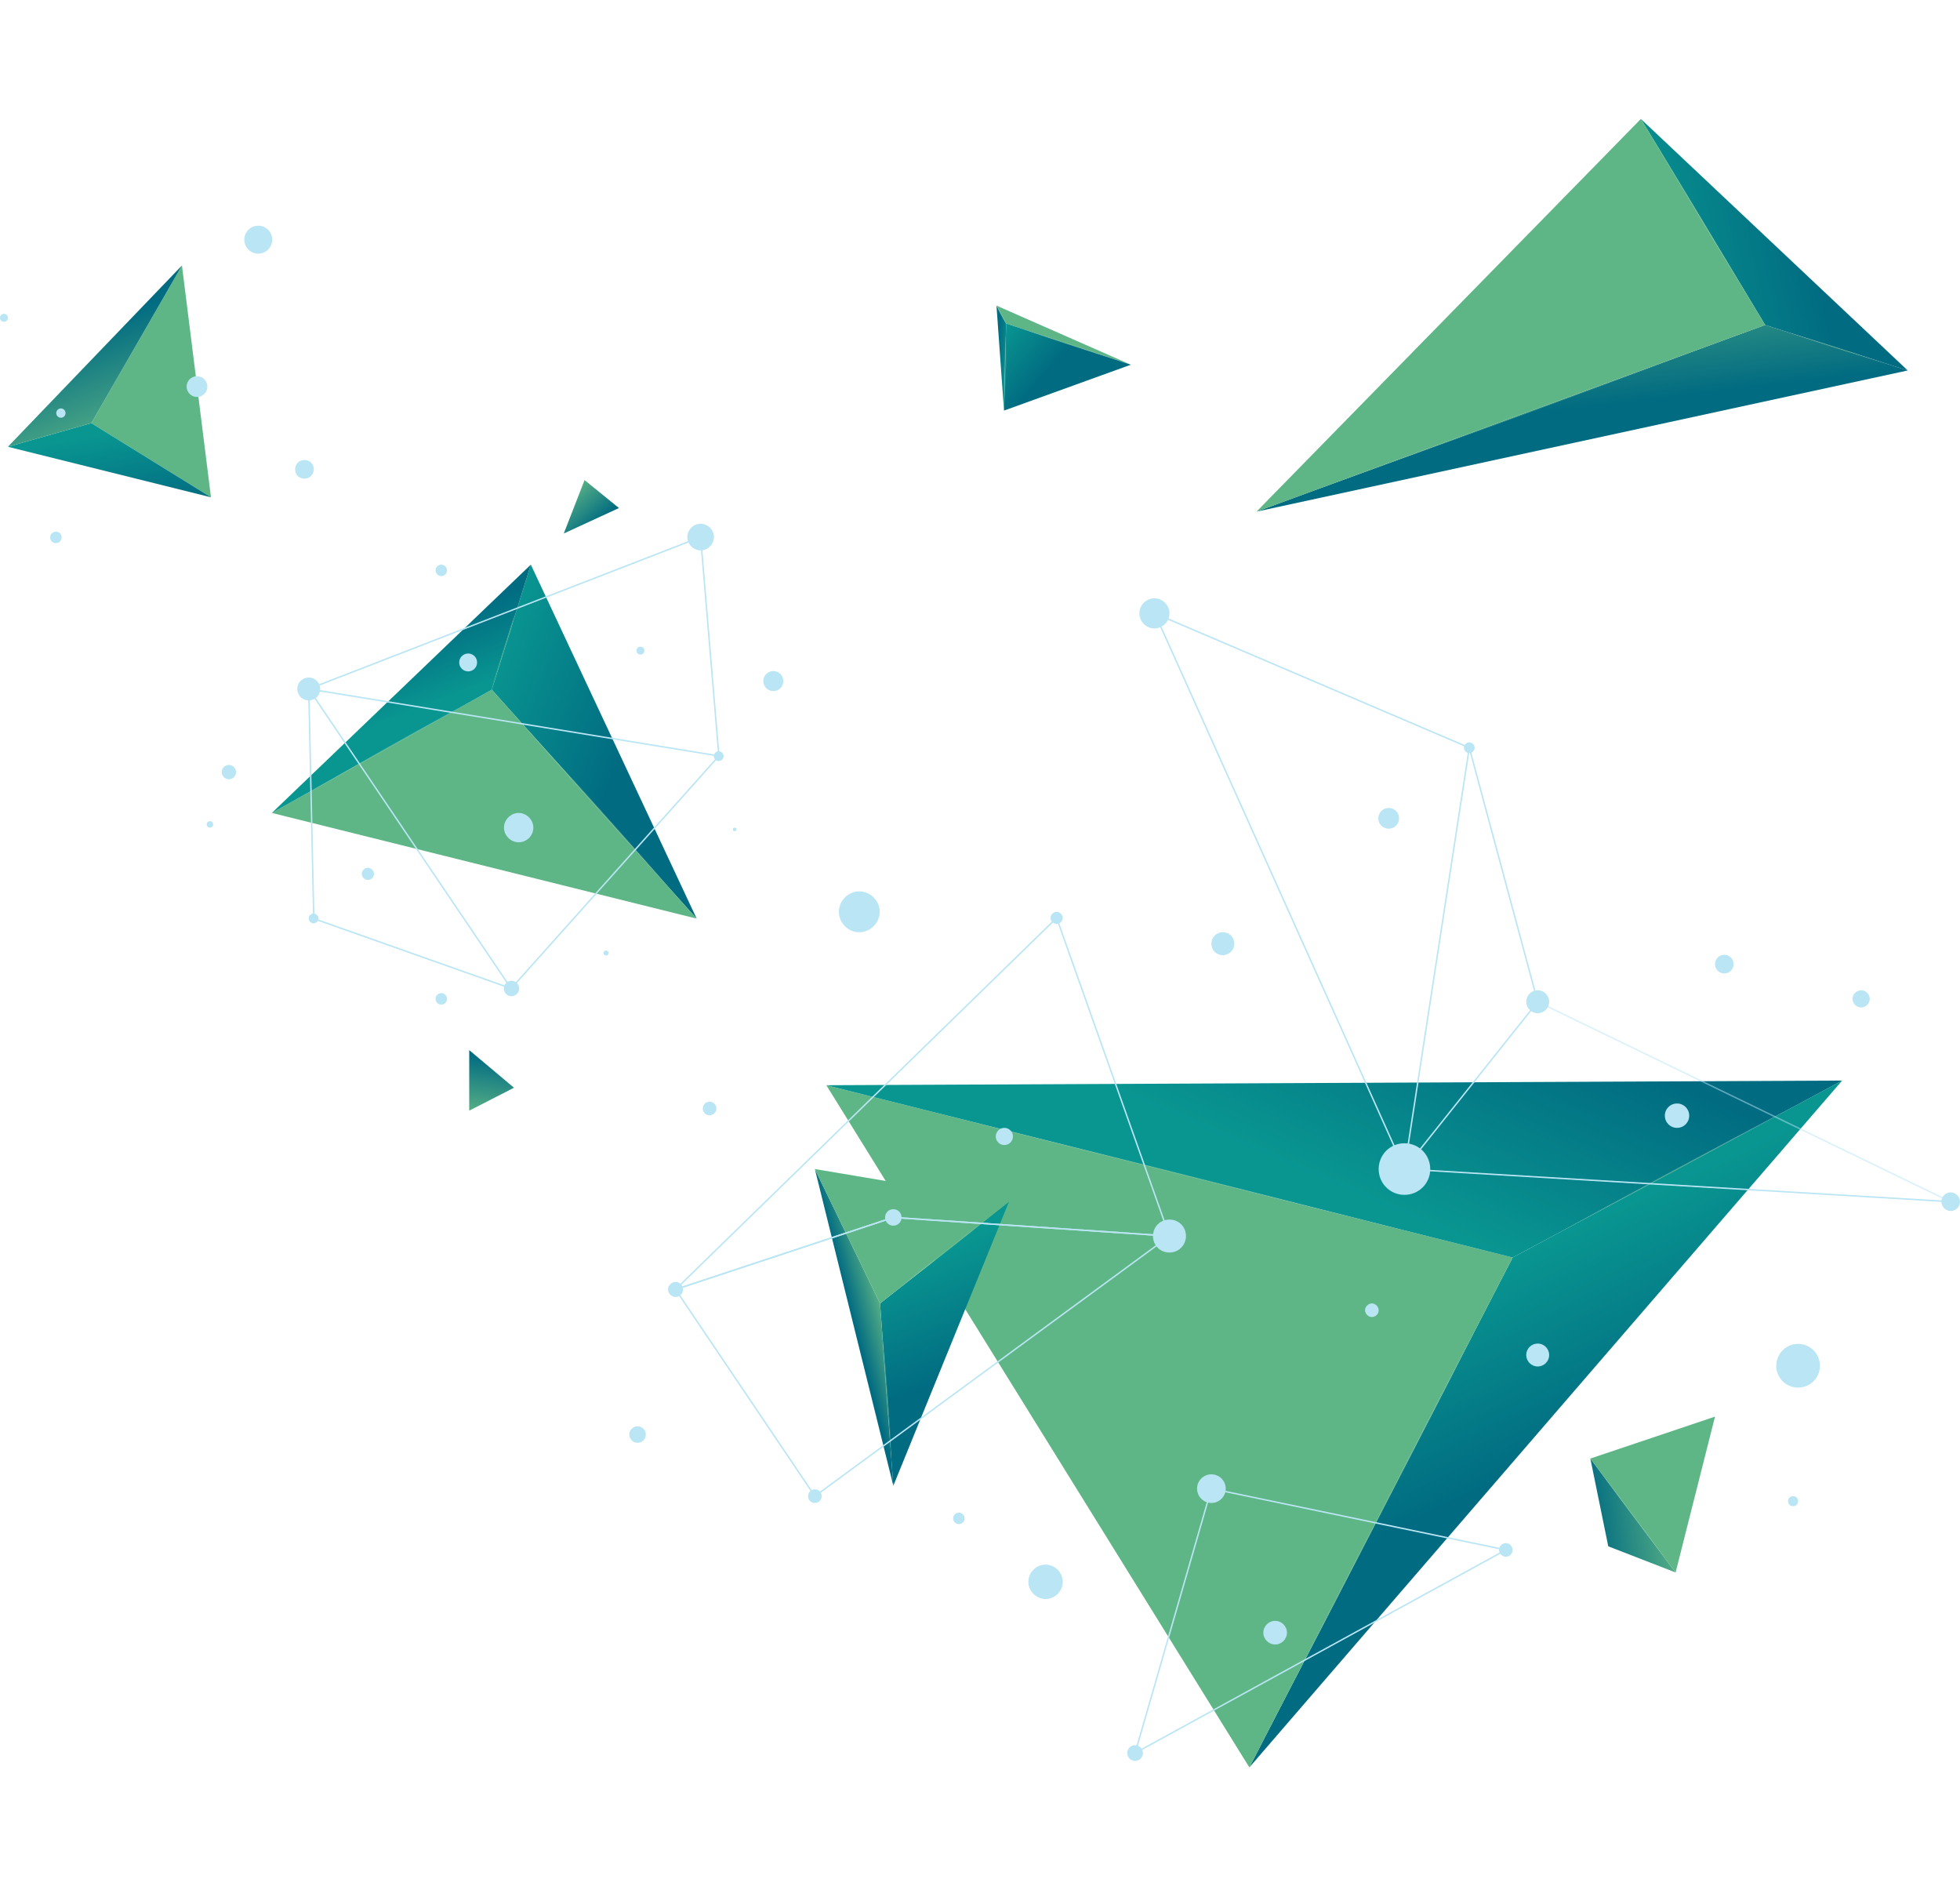 <?xml version="1.0" encoding="UTF-8"?>
<svg xmlns="http://www.w3.org/2000/svg" version="1.1" xmlns:xlink="http://www.w3.org/1999/xlink" viewBox="0 0 547.2 526.5">
  <!-- Generator: Adobe Illustrator 29.6.0, SVG Export Plug-In . SVG Version: 2.1.1 Build 207)  -->
  <defs>
    <linearGradient id="linear-gradient" x1="-584" y1="42.4" x2="-648.3" y2="5.5" gradientTransform="translate(-420.7 438.1) rotate(159.1) scale(1 .4) skewX(12.2)" gradientUnits="userSpaceOnUse">
      <stop offset=".2" stop-color="#099691"/>
      <stop offset=".9" stop-color="#016b81"/>
    </linearGradient>
    <linearGradient id="linear-gradient1" x1="-605.7" y1="65" x2="-605.7" y2="145" xlink:href="#linear-gradient"/>
    <radialGradient id="radial-gradient" cx="165.9" cy="224.4" fx="165.9" fy="224.4" r="30.5" gradientUnits="userSpaceOnUse">
      <stop offset=".2" stop-color="#82ca9b"/>
      <stop offset="1" stop-color="#fff" stop-opacity="0"/>
    </radialGradient>
    <radialGradient id="radial-gradient1" cx="106.6" cy="209.7" fx="106.6" fy="209.7" r="25" xlink:href="#radial-gradient"/>
    <linearGradient id="linear-gradient2" x1="142.5" y1="175" x2="143" y2="175.1" gradientUnits="userSpaceOnUse">
      <stop offset=".2" stop-color="#82ca9b"/>
      <stop offset="1" stop-color="#fff" stop-opacity="0"/>
    </linearGradient>
    <linearGradient id="linear-gradient3" x1="-757.4" y1="435.8" x2="-839.8" y2="388.5" gradientTransform="translate(-315.5 258.4) rotate(-156.8) scale(1 .4) skewX(12.2)" xlink:href="#linear-gradient"/>
    <linearGradient id="linear-gradient4" x1="-767.6" y1="463.6" x2="-767.6" y2="695.9" gradientTransform="translate(-315.5 258.4) rotate(-156.8) scale(1 .4) skewX(12.2)" xlink:href="#linear-gradient"/>
    <radialGradient id="radial-gradient2" cx="326.5" cy="327" fx="326.5" fy="327" r="69.8" xlink:href="#radial-gradient"/>
    <radialGradient id="radial-gradient3" cx="468.3" cy="326.3" fx="468.3" fy="326.3" r="37" xlink:href="#radial-gradient"/>
    <radialGradient id="radial-gradient4" cx="385.6" cy="422.2" fx="385.6" fy="422.2" r="56.7" xlink:href="#radial-gradient"/>
    <linearGradient id="linear-gradient5" x1="-573" y1="513.8" x2="-624.8" y2="484.1" gradientTransform="translate(-282.7 318.6) rotate(-152.2) scale(1 .4) skewX(12.2)" xlink:href="#linear-gradient"/>
    <linearGradient id="Degradado_sin_nombre_8" data-name="Degradado sin nombre 8" x1="-559.5" y1="380.6" x2="-550.6" y2="372.4" gradientTransform="translate(-422.2 442.8) rotate(-152.2)" gradientUnits="userSpaceOnUse">
      <stop offset=".2" stop-color="#5eb686"/>
      <stop offset="1" stop-color="#016b81"/>
    </linearGradient>
    <radialGradient id="radial-gradient5" cx="247.6" cy="389.2" fx="247.6" fy="389.2" r="18.1" xlink:href="#radial-gradient"/>
    <radialGradient id="radial-gradient6" cx="263.7" cy="349.6" fx="263.7" fy="349.6" r="16.3" xlink:href="#radial-gradient"/>
    <linearGradient id="Degradado_sin_nombre_81" data-name="Degradado sin nombre 8" x1="475.7" y1="420.6" x2="443.8" y2="424.5" gradientTransform="matrix(1,0,0,1,0,0)" xlink:href="#Degradado_sin_nombre_8"/>
    <radialGradient id="radial-gradient7" cx="455.9" cy="423" fx="455.9" fy="423" r="14.1" xlink:href="#radial-gradient"/>
    <linearGradient id="linear-gradient6" x1="212.9" y1="-485.2" x2="268.1" y2="-533.4" gradientTransform="translate(20.2 401.1) rotate(29)" xlink:href="#linear-gradient"/>
    <linearGradient id="Degradado_sin_nombre_82" data-name="Degradado sin nombre 8" x1="196.3" y1="-499.6" x2="228.4" y2="-455.1" gradientTransform="translate(20.2 401.1) rotate(29)" xlink:href="#Degradado_sin_nombre_8"/>
    <radialGradient id="radial-gradient8" cx="512.7" cy="-24.4" fx="512.7" fy="-24.4" r="14.8" gradientTransform="translate(0 148.9) scale(1 2.1)" xlink:href="#radial-gradient"/>
    <radialGradient id="radial-gradient9" cx="421.8" cy="-15.1" fx="421.8" fy="-15.1" r="53.6" gradientTransform="translate(0 148.9) scale(1 2.1)" xlink:href="#radial-gradient"/>
    <linearGradient id="linear-gradient7" x1="451.6" y1="40.3" x2="499.4" y2="83.7" xlink:href="#linear-gradient2"/>
    <linearGradient id="linear-gradient8" x1="-1710.5" y1="845.9" x2="-1706.8" y2="842.7" gradientTransform="translate(-1528.2 -500.9) rotate(-135.3)" xlink:href="#linear-gradient"/>
    <linearGradient id="linear-gradient9" x1="-1696.8" y1="848.6" x2="-1722.2" y2="850.4" gradientTransform="translate(-1528.2 -500.9) rotate(-135.3)" xlink:href="#linear-gradient"/>
    <radialGradient id="radial-gradient10" cx="279.6" cy="-28.8" fx="279.6" fy="-28.8" r="2.1" gradientTransform="translate(0 148.9) scale(1 2.1)" xlink:href="#radial-gradient"/>
    <radialGradient id="radial-gradient11" cx="298.3" cy="-24.9" fx="298.3" fy="-24.9" r="13" gradientTransform="translate(0 148.9) scale(1 2.1)" xlink:href="#radial-gradient"/>
    <linearGradient id="linear-gradient10" x1="286" y1="111.2" x2="275.2" y2="93.8" xlink:href="#linear-gradient2"/>
    <linearGradient id="Degradado_sin_nombre_83" data-name="Degradado sin nombre 8" x1="134.6" y1="316.7" x2="137.7" y2="295.1" gradientTransform="matrix(1,0,0,1,0,0)" xlink:href="#Degradado_sin_nombre_8"/>
    <linearGradient id="Degradado_sin_nombre_84" data-name="Degradado sin nombre 8" x1="-1816.2" y1="-459.7" x2="-1813.8" y2="-475.5" gradientTransform="translate(-1382.6 1203.7) rotate(131)" xlink:href="#Degradado_sin_nombre_8"/>
    <linearGradient id="linear-gradient11" x1="-488.8" y1="112" x2="-473.4" y2="81.7" gradientTransform="translate(-295.6 497.7) rotate(143)" xlink:href="#linear-gradient"/>
    <linearGradient id="Degradado_sin_nombre_85" data-name="Degradado sin nombre 8" x1="-487.4" y1="89.5" x2="-499.1" y2="132.1" gradientTransform="translate(-295.6 497.7) rotate(143)" xlink:href="#Degradado_sin_nombre_8"/>
  </defs>
  <g isolation="isolate">
    <g id="Layer_1">
      <polygon points="194.5 256.4 148.2 157.6 137.3 192.5 194.5 256.4" fill="url(#linear-gradient)"/>
      <polygon points="194.5 256.4 75.9 226.9 137.3 192.5 194.5 256.4" fill="#5eb686"/>
      <polygon points="75.9 226.9 148.2 157.6 137.3 192.5 75.9 226.9" fill="url(#linear-gradient1)"/>
      <g mix-blend-mode="screen" opacity=".4">
        <path d="M137.3,192.5c4.8,5.3,9.6,10.6,14.4,15.9l14.4,15.9,14.3,16c4.8,5.3,9.5,10.7,14.2,16.1-4.8-5.3-9.6-10.6-14.4-15.9l-14.4-15.9-14.3-16c-4.8-5.3-9.5-10.7-14.2-16.1Z" fill="url(#radial-gradient)"/>
      </g>
      <g mix-blend-mode="screen" opacity=".4">
        <path d="M75.9,226.9c5.1-2.9,10.2-5.8,15.3-8.7l15.3-8.7,15.4-8.6c5.1-2.9,10.2-5.7,15.4-8.5-5.1,2.9-10.2,5.8-15.3,8.7l-15.3,8.7-15.4,8.6c-5.1,2.9-10.2,5.7-15.4,8.5Z" fill="url(#radial-gradient1)"/>
      </g>
      <g mix-blend-mode="screen" opacity=".4">
        <path d="M148.2,157.6c-.8,2.9-1.7,5.8-2.6,8.7l-2.7,8.7-2.8,8.7c-.9,2.9-1.9,5.8-2.9,8.7.8-2.9,1.7-5.8,2.6-8.7l2.7-8.7,2.8-8.7c.9-2.9,1.9-5.8,2.9-8.7Z" fill="url(#linear-gradient2)"/>
      </g>
      <polygon points="348.8 493.3 514.3 301.6 422.3 351 348.8 493.3" fill="url(#linear-gradient3)"/>
      <polygon points="348.8 493.3 230.7 302.9 422.3 351 348.8 493.3" fill="#5eb686"/>
      <polygon points="230.7 302.9 514.3 301.6 422.3 351 230.7 302.9" fill="url(#linear-gradient4)"/>
      <g mix-blend-mode="screen" opacity=".4">
        <polygon points="422.3 351 326.5 327.1 230.7 302.9 326.6 326.8 422.3 351" fill="url(#radial-gradient2)"/>
      </g>
      <g mix-blend-mode="screen" opacity=".4">
        <path d="M422.3,351c7.6-4.2,15.3-8.3,22.9-12.5l23-12.4,23-12.3c7.7-4.1,15.4-8.2,23.1-12.3-7.6,4.2-15.3,8.3-22.9,12.5l-23,12.4-23,12.3c-7.7,4.1-15.4,8.2-23.1,12.3Z" fill="url(#radial-gradient3)"/>
      </g>
      <g mix-blend-mode="screen" opacity=".4">
        <polygon points="422.3 351 404.1 386.6 385.7 422.2 367.3 457.8 348.8 493.3 367.1 457.7 385.4 422.1 403.8 386.5 422.3 351" fill="url(#radial-gradient4)"/>
      </g>
      <polygon points="249.4 414.7 281.7 335.4 245.7 363.8 249.4 414.7" fill="url(#linear-gradient5)"/>
      <polygon points="249.4 414.7 227.5 326.3 245.7 363.8 249.4 414.7" fill="url(#Degradado_sin_nombre_8)"/>
      <polygon points="227.5 326.3 281.7 335.4 245.7 363.8 227.5 326.3" fill="#5eb686"/>
      <g mix-blend-mode="screen" opacity=".4">
        <path d="M245.7,363.8c.4,4.2.7,8.5,1.1,12.7l1,12.7.9,12.7c.3,4.2.6,8.5.8,12.7-.4-4.2-.7-8.5-1.1-12.7l-1-12.7-.9-12.7c-.3-4.2-.6-8.5-.8-12.7Z" fill="url(#radial-gradient5)"/>
      </g>
      <line x1="245.7" y1="363.8" x2="227.5" y2="326.3" fill="#5eb686"/>
      <g mix-blend-mode="screen" opacity=".4">
        <path d="M281.7,335.4c-3,2.4-5.9,4.8-8.9,7.2l-9,7.1-9,7c-3,2.4-6,4.7-9.1,7,3-2.4,5.9-4.8,8.9-7.2l9-7.1,9-7c3-2.4,6-4.7,9.1-7Z" fill="url(#radial-gradient6)"/>
      </g>
      <polygon points="444 407.1 449 431.6 467.8 438.9 444 407.1" fill="url(#Degradado_sin_nombre_81)"/>
      <polygon points="444 407.1 478.8 395.4 467.8 438.9 444 407.1" fill="#5eb686"/>
      <g mix-blend-mode="screen" opacity=".4">
        <path d="M467.8,438.9c-2-2.6-4.1-5.2-6-7.9l-6-7.9-5.9-8c-2-2.6-3.9-5.3-5.9-8,2,2.6,4.1,5.2,6,7.9l6,7.9,5.9,8c2,2.6,3.9,5.3,5.9,8Z" fill="url(#radial-gradient7)"/>
      </g>
      <line x1="544.5" y1="335.4" x2="429.3" y2="279.6" fill="none" opacity=".5" stroke="#b9e5f4" stroke-linecap="round" stroke-linejoin="round" stroke-width=".4"/>
      <line x1="410.2" y1="208.7" x2="429.3" y2="279.6" fill="none" stroke="#b9e5f4" stroke-linecap="round" stroke-linejoin="round" stroke-width=".4"/>
      <polygon points="295 256.2 326.5 345 249.4 339.8 188.6 359.9 295 256.2" fill="none" stroke="#b9e5f4" stroke-linecap="round" stroke-linejoin="round" stroke-width=".4"/>
      <polyline points="326.5 345 249.4 339.8 188.6 359.9" fill="none" stroke="#b9e5f4" stroke-linecap="round" stroke-linejoin="round" stroke-width=".4"/>
      <polygon points="338.2 415.5 420.4 432.6 316.9 489.3 338.2 415.5" fill="none" stroke="#b9e5f4" stroke-linecap="round" stroke-linejoin="round" stroke-width=".4"/>
      <polyline points="188.6 359.9 227.5 417.6 326.5 345" fill="none" stroke="#b9e5f4" stroke-linecap="round" stroke-linejoin="round" stroke-width=".4"/>
      <polyline points="429.3 279.6 392.1 326.3 544.5 335.4" fill="none" stroke="#b9e5f4" stroke-linecap="round" stroke-linejoin="round" stroke-width=".4"/>
      <polygon points="322.4 171.2 392.1 326.3 410.2 208.7 322.4 171.2" fill="none" stroke="#b9e5f4" stroke-linecap="round" stroke-linejoin="round" stroke-width=".4"/>
      <path d="M251.7,339.8c0,1.3-1,2.3-2.3,2.3s-2.3-1-2.3-2.3,1-2.3,2.3-2.3,2.3,1,2.3,2.3Z" fill="#b9e5f4"/>
      <path d="M296.7,256.2c0,.9-.8,1.7-1.7,1.7s-1.7-.8-1.7-1.7.8-1.7,1.7-1.7,1.7.8,1.7,1.7Z" fill="#b9e5f4"/>
      <path d="M331.1,345c0,2.5-2,4.6-4.6,4.6s-4.6-2-4.6-4.6,2-4.6,4.6-4.6,4.6,2,4.6,4.6Z" fill="#b9e5f4"/>
      <path d="M229.4,417.6c0,1-.8,1.9-1.9,1.9s-1.9-.8-1.9-1.9.8-1.9,1.9-1.9,1.9.8,1.9,1.9Z" fill="#b9e5f4"/>
      <path d="M190.7,359.9c0,1.2-1,2.1-2.1,2.1s-2.1-1-2.1-2.1,1-2.1,2.1-2.1,2.1,1,2.1,2.1Z" fill="#b9e5f4"/>
      <path d="M326.5,171.2c0,2.3-1.9,4.2-4.2,4.2s-4.2-1.9-4.2-4.2,1.9-4.2,4.2-4.2,4.2,1.9,4.2,4.2Z" fill="#b9e5f4"/>
      <path d="M399.3,326.3c0,4-3.2,7.2-7.2,7.2s-7.2-3.2-7.2-7.2,3.2-7.2,7.2-7.2,7.2,3.2,7.2,7.2Z" fill="#b9e5f4"/>
      <path d="M411.7,208.7c0,.8-.7,1.5-1.5,1.5s-1.5-.7-1.5-1.5.7-1.5,1.5-1.5,1.5.7,1.5,1.5Z" fill="#b9e5f4"/>
      <circle cx="429.3" cy="279.6" r="3.2" fill="#b9e5f4"/>
      <path d="M547.2,335.4c0,1.5-1.2,2.6-2.6,2.6s-2.6-1.2-2.6-2.6,1.2-2.6,2.6-2.6,2.6,1.2,2.6,2.6Z" fill="#b9e5f4"/>
      <circle cx="338.2" cy="415.5" r="4" fill="#b9e5f4"/>
      <path d="M422.3,432.6c0,1.1-.9,1.9-1.9,1.9s-1.9-.9-1.9-1.9.9-1.9,1.9-1.9,1.9.9,1.9,1.9Z" fill="#b9e5f4"/>
      <path d="M319.1,489.3c0,1.2-1,2.2-2.2,2.2s-2.2-1-2.2-2.2,1-2.2,2.2-2.2,2.2,1,2.2,2.2Z" fill="#b9e5f4"/>
      <path d="M344.6,263.4c0,1.7-1.4,3.2-3.2,3.2s-3.2-1.4-3.2-3.2,1.4-3.2,3.2-3.2,3.2,1.4,3.2,3.2Z" fill="#b9e5f4"/>
      <path d="M245.6,254.5c0,3.1-2.6,5.7-5.7,5.7s-5.7-2.6-5.7-5.7,2.6-5.7,5.7-5.7,5.7,2.6,5.7,5.7Z" fill="#b9e5f4"/>
      <circle cx="280.4" cy="317.2" r="2.4" fill="#b9e5f4"/>
      <path d="M471.6,311.4c0,1.9-1.5,3.4-3.4,3.4s-3.4-1.5-3.4-3.4,1.5-3.4,3.4-3.4,3.4,1.5,3.4,3.4Z" fill="#b9e5f4"/>
      <circle cx="481.4" cy="269.1" r="2.6" fill="#b9e5f4"/>
      <path d="M522,278.8c0,1.3-1.1,2.4-2.4,2.4s-2.4-1.1-2.4-2.4,1.1-2.4,2.4-2.4,2.4,1.1,2.4,2.4Z" fill="#b9e5f4"/>
      <path d="M390.6,228.4c0,1.6-1.3,2.9-2.9,2.9s-2.9-1.3-2.9-2.9,1.3-2.9,2.9-2.9,2.9,1.3,2.9,2.9Z" fill="#b9e5f4"/>
      <circle cx="267.7" cy="423.8" r="1.6" fill="#b9e5f4"/>
      <path d="M296.7,441.5c0,2.7-2.2,4.8-4.8,4.8s-4.8-2.2-4.8-4.8,2.2-4.8,4.8-4.8,4.8,2.2,4.8,4.8Z" fill="#b9e5f4"/>
      <circle cx="178" cy="400.4" r="2.3" fill="#b9e5f4"/>
      <circle cx="198.1" cy="309.4" r="1.9" fill="#b9e5f4"/>
      <circle cx="502" cy="381.2" r="6.1" fill="#b9e5f4"/>
      <path d="M502,419c0,.8-.6,1.4-1.4,1.4s-1.4-.6-1.4-1.4.6-1.4,1.4-1.4,1.4.6,1.4,1.4Z" fill="#b9e5f4"/>
      <circle cx="429.3" cy="378.2" r="3.2" fill="#b9e5f4"/>
      <path d="M359.3,455.7c0,1.8-1.5,3.3-3.3,3.3s-3.3-1.5-3.3-3.3,1.5-3.3,3.3-3.3,3.3,1.5,3.3,3.3Z" fill="#b9e5f4"/>
      <path d="M384.9,365.7c0,1.1-.9,1.9-1.9,1.9s-1.9-.9-1.9-1.9.9-1.9,1.9-1.9,1.9.9,1.9,1.9Z" fill="#b9e5f4"/>
      <polygon points="532.6 103.4 458.1 33.2 492.8 90.7 532.6 103.4" fill="url(#linear-gradient6)"/>
      <polygon points="532.6 103.4 350.8 142.8 492.8 90.7 532.6 103.4" fill="url(#Degradado_sin_nombre_82)"/>
      <polygon points="350.8 142.8 458.1 33.2 492.8 90.7 350.8 142.8" fill="#5eb686"/>
      <g mix-blend-mode="screen" opacity=".4">
        <path d="M492.8,90.7c3.3,1,6.7,2,10,3.1l9.9,3.1,9.9,3.2c3.3,1.1,6.6,2.2,9.9,3.3-3.3-1-6.7-2-10-3.1l-9.9-3.1-9.9-3.2c-3.3-1.1-6.6-2.2-9.9-3.3Z" fill="url(#radial-gradient8)"/>
      </g>
      <g mix-blend-mode="screen" opacity=".4">
        <polygon points="350.8 142.8 386.3 129.7 421.8 116.6 457.3 103.7 492.8 90.7 457.4 103.9 421.9 117 386.3 129.9 350.8 142.8" fill="url(#radial-gradient9)"/>
      </g>
      <g mix-blend-mode="screen" opacity=".4">
        <path d="M458.1,33.2c3,4.8,5.9,9.5,8.8,14.3l8.7,14.4,8.6,14.4c2.9,4.8,5.8,9.6,8.6,14.4-3-4.8-5.9-9.5-8.8-14.3l-8.7-14.4-8.6-14.4c-2.9-4.8-5.8-9.6-8.6-14.4Z" fill="url(#linear-gradient7)"/>
      </g>
      <polygon points="278.2 85.3 280.3 114.6 280.9 90.3 278.2 85.3" fill="url(#linear-gradient8)"/>
      <polygon points="278.2 85.3 315.7 101.8 280.9 90.3 278.2 85.3" fill="#5eb686"/>
      <polygon points="315.7 101.8 280.3 114.6 280.9 90.3 315.7 101.8" fill="url(#linear-gradient9)"/>
      <g mix-blend-mode="screen" opacity=".4">
        <path d="M280.9,90.3c-.6-.8-1-1.6-1.5-2.4-.4-.8-.9-1.7-1.2-2.6.6.8,1,1.6,1.5,2.4.4.8.9,1.7,1.2,2.6Z" fill="url(#radial-gradient10)"/>
      </g>
      <g mix-blend-mode="screen" opacity=".4">
        <path d="M315.7,101.8c-2.9-.9-5.8-1.8-8.7-2.8l-8.7-2.8-8.7-2.9c-2.9-1-5.8-2-8.6-3,2.9.9,5.8,1.8,8.7,2.8l8.7,2.8,8.7,2.9c2.9,1,5.8,2,8.6,3Z" fill="url(#radial-gradient11)"/>
      </g>
      <g mix-blend-mode="screen" opacity=".4">
        <path d="M280.3,114.6c0-2,0-4.1,0-6.1v-6.1c.1,0,.3-6.1.3-6.1,0-2,.2-4.1.3-6.1,0,2,0,4.1,0,6.1v6.1c-.1,0-.3,6.1-.3,6.1,0,2-.2,4.1-.3,6.1Z" fill="url(#linear-gradient10)"/>
      </g>
      <line x1="200.7" y1="211" x2="142.7" y2="275.9" fill="none" stroke="#b9e5f4" stroke-linecap="round" stroke-linejoin="round" stroke-width=".4"/>
      <polyline points="142.7 275.9 86.2 192.3 87.6 256.4 142.7 275.9" fill="none" stroke="#b9e5f4" stroke-linecap="round" stroke-linejoin="round" stroke-width=".4"/>
      <polygon points="195.6 149.9 86.2 192.3 200.7 211 195.6 149.9" fill="none" stroke="#b9e5f4" stroke-linecap="round" stroke-linejoin="round" stroke-width=".4"/>
      <path d="M144.1,277.6c-.9.7-2.3.6-3-.4-.7-.9-.6-2.3.4-3,.9-.7,2.3-.6,3,.4.7.9.6,2.3-.4,3Z" fill="#b9e5f4"/>
      <path d="M201.5,212.1c-.6.5-1.4.4-1.9-.2-.5-.6-.4-1.4.2-1.9.6-.5,1.4-.4,1.9.2.5.6.4,1.4-.2,1.9Z" fill="#b9e5f4"/>
      <path d="M197.9,152.8c-1.6,1.3-3.9,1-5.2-.6-1.3-1.6-1-3.9.6-5.2,1.6-1.3,3.9-1,5.2.6,1.3,1.6,1,3.9-.6,5.2Z" fill="#b9e5f4"/>
      <path d="M88.2,194.8c-1.4,1.1-3.4.9-4.5-.5-1.1-1.4-.9-3.4.5-4.5,1.4-1.1,3.4-.9,4.5.5,1.1,1.4.9,3.4-.5,4.5Z" fill="#b9e5f4"/>
      <path d="M88.4,257.4c-.6.5-1.4.4-1.9-.2-.5-.6-.4-1.4.2-1.9.6-.5,1.4-.4,1.9.2.5.6.4,1.4-.2,1.9Z" fill="#b9e5f4"/>
      <circle cx="178.8" cy="181.6" r="1.1" fill="#b9e5f4"/>
      <circle cx="123.2" cy="159.2" r="1.6" fill="#b9e5f4"/>
      <circle cx="130.7" cy="184.9" r="2.5" fill="#b9e5f4"/>
      <path d="M148.9,231c0,2.3-1.9,4.1-4.1,4.1s-4.1-1.9-4.1-4.1,1.9-4.1,4.1-4.1,4.1,1.9,4.1,4.1Z" fill="#b9e5f4"/>
      <circle cx="169.2" cy="266" r=".7" fill="#b9e5f4"/>
      <path d="M104.4,243.9c0,1-.8,1.7-1.7,1.7s-1.7-.8-1.7-1.7.8-1.7,1.7-1.7,1.7.8,1.7,1.7Z" fill="#b9e5f4"/>
      <circle cx="63.9" cy="215.5" r="2" fill="#b9e5f4"/>
      <path d="M59.5,230.1c0,.5-.4.9-.9.9s-.9-.4-.9-.9.4-.9.9-.9.9.4.9.9Z" fill="#b9e5f4"/>
      <path d="M205.6,231.5c0,.3-.2.5-.5.5s-.5-.2-.5-.5.2-.5.5-.5.5.2.5.5Z" fill="#b9e5f4"/>
      <circle cx="215.9" cy="190.1" r="2.8" fill="#b9e5f4"/>
      <circle cx="123.2" cy="278.8" r="1.6" fill="#b9e5f4"/>
      <polygon points="131 293.1 131 310 143.5 303.6 131 293.1" fill="url(#Degradado_sin_nombre_83)"/>
      <polygon points="172.8 141.8 163.2 134 157.4 148.9 172.8 141.8" fill="url(#Degradado_sin_nombre_84)"/>
      <polygon points="58.9 138.8 50.8 74.1 25.5 118.1 58.9 138.8" fill="#5eb686"/>
      <polygon points="58.9 138.8 2.2 124.7 25.5 118.1 58.9 138.8" fill="url(#linear-gradient11)"/>
      <polygon points="2.2 124.7 50.8 74.1 25.5 118.1 2.2 124.7" fill="url(#Degradado_sin_nombre_85)"/>
      <circle cx="1.1" cy="88.7" r="1.1" fill="#b9e5f4"/>
      <circle cx="72.1" cy="66.9" r="3.9" fill="#b9e5f4"/>
      <path d="M57.9,107.9c0,1.6-1.3,2.9-2.9,2.9s-2.9-1.3-2.9-2.9,1.3-2.9,2.9-2.9,2.9,1.3,2.9,2.9Z" fill="#b9e5f4"/>
      <path d="M17.2,150c0,.9-.7,1.6-1.6,1.6s-1.6-.7-1.6-1.6.7-1.6,1.6-1.6,1.6.7,1.6,1.6Z" fill="#b9e5f4"/>
      <path d="M87.6,131c0,1.4-1.1,2.6-2.6,2.6s-2.6-1.1-2.6-2.6,1.1-2.6,2.6-2.6,2.6,1.1,2.6,2.6Z" fill="#b9e5f4"/>
      <circle cx="17" cy="115.3" r="1.3" fill="#b9e5f4"/>
    </g>
  </g>
</svg>
